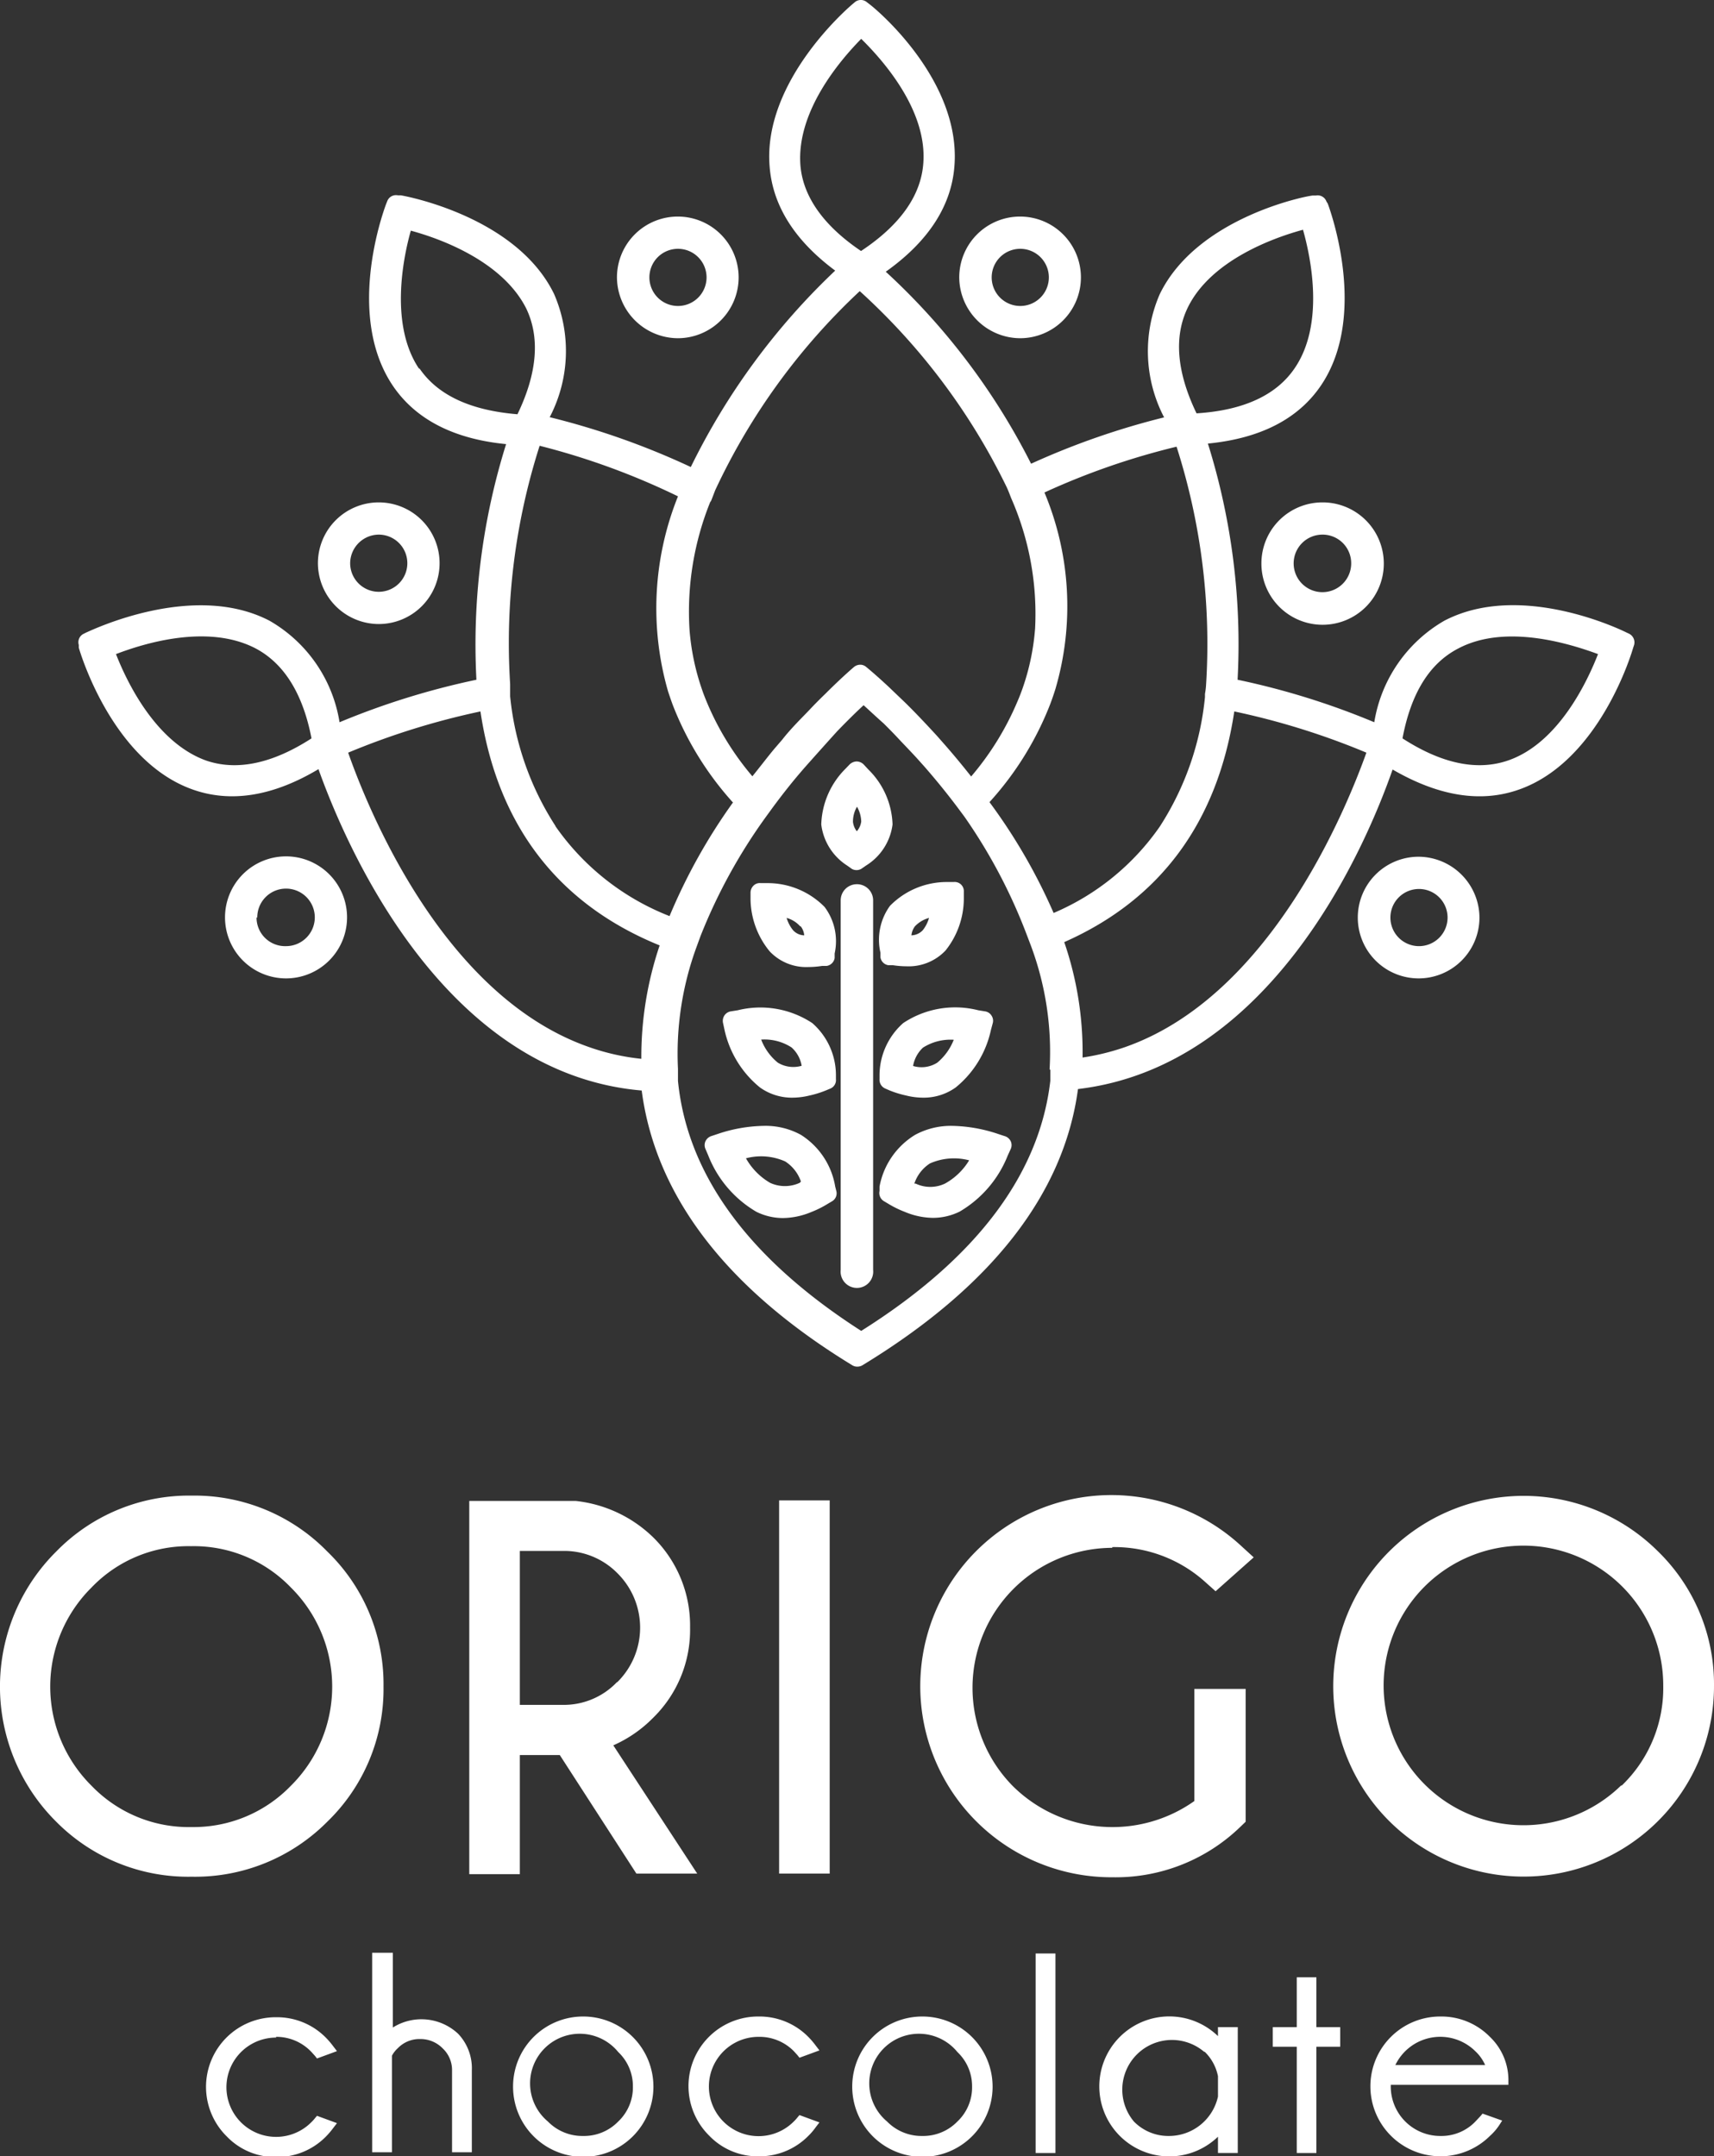 <svg xmlns="http://www.w3.org/2000/svg" viewBox="0 0 93.54 117.69"><rect x="0" y="0" width="93.54" height="117.69" fill="#333333" stroke="none"/><defs><style>.cls-1{fill:#fff;}</style></defs><g id="Layer_2" data-name="Layer 2"><g id="Layer_1-2" data-name="Layer 1"><path class="cls-1" d="M15.05,111.17A2.63,2.63,0,0,1,17,112l.19.21.11.14,1.09-.4-.2-.26a4.33,4.33,0,0,0-.4-.47,3.74,3.74,0,0,0-2.71-1.12,3.8,3.8,0,0,0-2.7,6.51,3.66,3.66,0,0,0,2.7,1.12,3.74,3.74,0,0,0,2.71-1.12,4.33,4.33,0,0,0,.4-.47l.2-.26-1.09-.4-.11.13a2,2,0,0,1-.19.21,2.71,2.71,0,1,1-1.92-4.61Z"/><path class="cls-1" d="M25,111a2.93,2.93,0,0,0-3.56-.34v-4.08H20.31v10.89h1.08v-5.27a1.48,1.48,0,0,1,.32-.41,1.64,1.64,0,0,1,1.22-.5,1.69,1.69,0,0,1,1.23.51,1.62,1.62,0,0,1,.51,1.21v4.46h1.08V113h0A2.73,2.73,0,0,0,25,111Z"/><path class="cls-1" d="M31.82,110.06A3.82,3.82,0,0,0,28,113.88a3.83,3.83,0,1,0,3.82-3.82Zm2.72,3.82a2.56,2.56,0,0,1-.8,1.91,2.6,2.6,0,0,1-1.92.79,2.63,2.63,0,0,1-1.92-.79A2.71,2.71,0,1,1,33.74,112,2.56,2.56,0,0,1,34.54,113.88Z"/><path class="cls-1" d="M41.41,111.17a2.63,2.63,0,0,1,1.92.79l.19.21.11.14,1.09-.4-.2-.26a4.33,4.33,0,0,0-.4-.47,3.74,3.74,0,0,0-2.71-1.12,3.8,3.8,0,0,0-2.7,6.51,3.66,3.66,0,0,0,2.7,1.12,3.74,3.74,0,0,0,2.71-1.12,3.44,3.44,0,0,0,.4-.47l.2-.26-1.09-.4-.11.13a1.9,1.9,0,0,1-.19.21,2.71,2.71,0,1,1-1.92-4.61Z"/><path class="cls-1" d="M50.33,110.06a3.82,3.82,0,0,0-3.82,3.82,3.83,3.83,0,1,0,3.82-3.82Zm2.72,3.82a2.56,2.56,0,0,1-.8,1.91,2.6,2.6,0,0,1-1.92.79,2.63,2.63,0,0,1-1.92-.79A2.71,2.71,0,1,1,52.25,112,2.56,2.56,0,0,1,53.05,113.88Z"/><rect class="cls-1" x="56.52" y="106.62" width="1.08" height="10.89"/><path class="cls-1" d="M66.47,111.13a3.82,3.82,0,1,0,0,5.49v.89h1.08v-6.87H66.47Zm-.74.84a2.55,2.55,0,0,1,.74,1.35v1.11a2.74,2.74,0,0,1-2.67,2.15,2.63,2.63,0,0,1-1.92-.79A2.71,2.71,0,0,1,65.73,112Z"/><polygon class="cls-1" points="71.84 107.92 70.77 107.92 70.77 110.64 69.46 110.64 69.46 111.71 70.77 111.71 70.77 117.51 71.84 117.51 71.84 111.71 73.14 111.71 73.14 110.64 71.84 110.64 71.84 107.92"/><path class="cls-1" d="M78.61,110.06a3.81,3.81,0,0,0-2.7,6.51,3.83,3.83,0,0,0,5.41,0,3,3,0,0,0,.5-.58l.16-.25-1.07-.38-.11.13-.27.29a2.57,2.57,0,0,1-1.92.8,2.7,2.7,0,0,1-2.71-2.7v-.09h6.42v-.24a3.26,3.26,0,0,0-1-2.37A3.71,3.71,0,0,0,78.61,110.06Zm-2.46,2.65a2.72,2.72,0,0,1,4.38-.74,2.26,2.26,0,0,1,.52.74Z"/><path class="cls-1" d="M37,18.46a3.32,3.32,0,1,0-3.33-3.32A3.34,3.34,0,0,0,37,18.46Zm0-4.88a1.56,1.56,0,1,1-1.56,1.56A1.56,1.56,0,0,1,37,13.58Z"/><path class="cls-1" d="M55.68,18.46a3.32,3.32,0,1,0-3.33-3.32A3.34,3.34,0,0,0,55.68,18.46Zm0-4.88a1.56,1.56,0,1,1-1.56,1.56A1.56,1.56,0,0,1,55.68,13.58Z"/><path class="cls-1" d="M18.94,50.08a3.33,3.33,0,1,0-3.33,3.32A3.33,3.33,0,0,0,18.94,50.08Zm-4.9,0a1.57,1.57,0,1,1,1.57,1.56A1.56,1.56,0,0,1,14,50.08Z"/><path class="cls-1" d="M77.41,46.76a3.32,3.32,0,1,0,3.33,3.32A3.34,3.34,0,0,0,77.41,46.76Zm0,4.88A1.56,1.56,0,1,1,79,50.08,1.56,1.56,0,0,1,77.41,51.64Z"/><path class="cls-1" d="M20.68,34.06a3.32,3.32,0,1,0-3.33-3.32A3.33,3.33,0,0,0,20.68,34.06Zm0-4.88a1.56,1.56,0,1,1-1.57,1.56A1.57,1.57,0,0,1,20.68,29.18Z"/><path class="cls-1" d="M68.84,30.74a3.34,3.34,0,1,0,3.33-3.32A3.33,3.33,0,0,0,68.84,30.74Zm4.9,0a1.57,1.57,0,1,1-1.57-1.56A1.56,1.56,0,0,1,73.74,30.74Z"/><path class="cls-1" d="M54.8,62l-.36-.12A8.3,8.3,0,0,0,52,61.45a4.1,4.1,0,0,0-2.06.49A4.2,4.2,0,0,0,48,64.76L48,65a.52.52,0,0,0,.24.56l.22.13a5.47,5.47,0,0,0,.91.45,4.08,4.08,0,0,0,1.55.33,3.32,3.32,0,0,0,1.45-.34A6.19,6.19,0,0,0,55,63.06l.16-.35a.51.51,0,0,0,0-.42A.54.54,0,0,0,54.8,62ZM51.57,64.6a1.87,1.87,0,0,1-1.6,0l-.07,0a2.09,2.09,0,0,1,.85-1.1,3.24,3.24,0,0,1,2.14-.17A3.54,3.54,0,0,1,51.57,64.6Z"/><path class="cls-1" d="M49.29,55.84A3.82,3.82,0,0,0,48,58.65l0,.25a.52.52,0,0,0,.33.52l.23.1a5.49,5.49,0,0,0,.88.27,3.89,3.89,0,0,0,.93.12,3,3,0,0,0,1.79-.56,5.55,5.55,0,0,0,1.92-3.14l.1-.37a.5.5,0,0,0-.07-.41.5.5,0,0,0-.35-.23l-.37-.06A5.12,5.12,0,0,0,49.29,55.84ZM51.15,58a1.6,1.6,0,0,1-1.32.18,1.79,1.79,0,0,1,.54-1,2.8,2.8,0,0,1,1.68-.43A3.08,3.08,0,0,1,51.15,58Z"/><path class="cls-1" d="M48.05,52l0,.25a.51.51,0,0,0,.43.43l.25,0a4.91,4.91,0,0,0,.74.06,2.77,2.77,0,0,0,2.13-.86,4.55,4.55,0,0,0,1-2.83l0-.38a.5.5,0,0,0-.55-.53l-.38,0a4.34,4.34,0,0,0-3.1,1.3A3.15,3.15,0,0,0,48.05,52Zm1.88-1.44a1.66,1.66,0,0,1,.77-.46,1.91,1.91,0,0,1-.34.67.88.88,0,0,1-.62.28A1,1,0,0,1,49.93,50.56Z"/><path class="cls-1" d="M45.58,64.76a4.14,4.14,0,0,0-1.87-2.82,4,4,0,0,0-2.05-.49,8.24,8.24,0,0,0-2.49.44l-.36.12a.54.54,0,0,0-.31.28.51.51,0,0,0,0,.42l.15.35a6.17,6.17,0,0,0,2.63,3.08,3.29,3.29,0,0,0,1.45.34,4.12,4.12,0,0,0,1.55-.33,5.39,5.39,0,0,0,.9-.45l.22-.13a.5.5,0,0,0,.24-.57Zm-1.94-.2a1.93,1.93,0,0,1-1.61,0,3.59,3.59,0,0,1-1.32-1.34,3.23,3.23,0,0,1,2.14.17,2.11,2.11,0,0,1,.86,1.1Z"/><path class="cls-1" d="M39.54,56.21a5.59,5.59,0,0,0,1.93,3.14,3,3,0,0,0,1.79.56,4,4,0,0,0,.93-.12,5.39,5.39,0,0,0,.87-.27l.24-.1a.5.5,0,0,0,.32-.52l0-.25a3.78,3.78,0,0,0-1.29-2.81,5.14,5.14,0,0,0-4.07-.7l-.38.06a.52.52,0,0,0-.35.23.54.54,0,0,0-.07.41Zm2,.53a2.72,2.72,0,0,1,1.66.43,1.74,1.74,0,0,1,.55,1A1.63,1.63,0,0,1,42.45,58a3,3,0,0,1-.89-1.21Z"/><path class="cls-1" d="M42,51.92a2.74,2.74,0,0,0,2.12.86,4.91,4.91,0,0,0,.74-.06l.25,0a.52.52,0,0,0,.44-.43l0-.25A3.11,3.11,0,0,0,45,49.5a4.36,4.36,0,0,0-3.11-1.3l-.38,0a.48.48,0,0,0-.39.14.54.54,0,0,0-.16.39l0,.38A4.58,4.58,0,0,0,42,51.92Zm1.7-1.36a.94.94,0,0,1,.19.49.85.85,0,0,1-.61-.28,1.91,1.91,0,0,1-.35-.67A1.53,1.53,0,0,1,43.67,50.56Z"/><path class="cls-1" d="M47.39,42l-.26-.28a.55.55,0,0,0-.38-.16.58.58,0,0,0-.39.17L46.1,42a4.48,4.48,0,0,0-1.28,3,3.11,3.11,0,0,0,1.41,2.24l.21.15a.49.49,0,0,0,.3.1.5.5,0,0,0,.31-.1l.2-.14A3.1,3.1,0,0,0,48.71,45,4.39,4.39,0,0,0,47.39,42ZM47,44.84a1,1,0,0,1-.24.53,1,1,0,0,1-.21-.51,1.61,1.61,0,0,1,.22-.83A1.7,1.7,0,0,1,47,44.84Z"/><path class="cls-1" d="M46.76,48.26a.88.88,0,0,0-.88.88V69.31a.89.89,0,1,0,1.77,0V49.14A.88.88,0,0,0,46.76,48.26Z"/><path class="cls-1" d="M82.88,43.1c4.42-1.54,6.18-7.5,6.25-7.75l.05-.15a.53.53,0,0,0-.27-.61l-.15-.07c-.26-.13-5.77-2.82-9.94-.64A7.84,7.84,0,0,0,75,39.42a41.27,41.27,0,0,0-7.46-2.32,36.62,36.62,0,0,0-1.62-12.89c2.86-.28,4.93-1.34,6.17-3.17,2.62-3.87.46-9.69.37-9.93L72.39,11a.51.51,0,0,0-.57-.33l-.16,0c-.26,0-6.32,1.16-8.37,5.39a7.81,7.81,0,0,0,.24,6.72,41.67,41.67,0,0,0-7.26,2.53,36.7,36.7,0,0,0-7.93-10.48c2.34-1.66,3.6-3.62,3.75-5.81C52.42,4.45,48,.64,47.44.22l-.13-.1a.51.51,0,0,0-.66,0l-.13.11C46.32.4,41.63,4.41,42,9.07c.16,2.15,1.37,4.06,3.58,5.7a37.35,37.35,0,0,0-7.88,10.72A41.71,41.71,0,0,0,30,22.77a7.81,7.81,0,0,0,.24-6.72c-2.05-4.23-8.11-5.35-8.37-5.39l-.16,0a.51.51,0,0,0-.58.33l-.06.15c-.23.62-2.18,6.15.38,9.93,1.24,1.82,3.31,2.89,6.17,3.17A36.62,36.62,0,0,0,26,37.1a41.7,41.7,0,0,0-7.47,2.32,7.8,7.8,0,0,0-3.82-5.54c-4.16-2.17-9.71.52-10,.64l-.14.07a.51.51,0,0,0-.27.61l0,.15c.07.25,1.83,6.21,6.24,7.75,2.08.73,4.38.35,6.84-1.12,1.65,4.62,7,16.63,17.64,17.54.75,5.74,4.61,10.8,11.5,15a.5.5,0,0,0,.27.07.54.54,0,0,0,.27-.07c7-4.26,11-9.33,11.77-15.08C69.28,58.2,74.43,46.5,76,42,78.5,43.45,80.8,43.83,82.88,43.1Zm-3.27-7.72c2.55-1.33,6-.27,7.6.32-.6,1.54-2.17,4.85-4.89,5.8-1.69.59-3.63.19-5.78-1.2C77,37.86,78,36.2,79.61,35.38ZM11.22,41.5h0c-2.72-1-4.29-4.26-4.89-5.8,1.54-.59,5-1.66,7.6-.32,1.57.82,2.6,2.48,3.07,4.92C14.85,41.69,12.9,42.09,11.22,41.5Zm53.6-24.71c1.26-2.59,4.7-3.82,6.29-4.25.45,1.59,1.17,5.17-.45,7.55-1,1.48-2.8,2.31-5.36,2.47C64.22,20.32,64.05,18.38,64.82,16.79ZM43.68,9C43.47,6.07,45.84,3.3,47,2.12,48.18,3.28,50.6,6,50.39,8.89c-.12,1.78-1.27,3.4-3.4,4.81C44.93,12.31,43.81,10.71,43.68,9Zm-4.9,18.4.07-.17.18-.47a35.25,35.25,0,0,1,7.89-10.87,35.16,35.16,0,0,1,8,10.66c.06.12.11.25.16.37l.1.26a15.69,15.69,0,0,1,1.31,7.11,12.81,12.81,0,0,1-.67,3.24c-.09.26-.19.52-.3.77A15.65,15.65,0,0,1,53,42.38c-.45-.57-.92-1.14-1.41-1.7l-.44-.5c-.64-.7-1.23-1.32-1.76-1.84l-.91-.87c-.74-.69-1.21-1.07-1.21-1.07a.49.49,0,0,0-.32-.12.54.54,0,0,0-.34.12s-.62.52-1.57,1.47c-.27.26-.57.56-.88.89s-1,1-1.47,1.61l-.44.51c-.39.47-.79,1-1.19,1.49a15.44,15.44,0,0,1-2.44-3.94c-.11-.26-.22-.53-.31-.8a13,13,0,0,1-.68-3.26A16,16,0,0,1,38.78,27.35Zm-15.9-7.26c-1.61-2.37-.9-6-.46-7.55,1.6.43,5,1.66,6.3,4.25.76,1.59.6,3.53-.48,5.77C25.68,22.4,23.88,21.57,22.88,20.09ZM35,57.79a12.41,12.41,0,0,1-2.85-.64c-8-2.79-12.09-13.06-13.15-16.07a40.67,40.67,0,0,1,7.22-2.25C27.14,45,30.42,49.33,36,51.6A19,19,0,0,0,35,57.79Zm-4.68-12.7A15.9,15.9,0,0,1,27.84,38l0-.23c0-.15,0-.29,0-.44a35.32,35.32,0,0,1,1.61-13A39.28,39.28,0,0,1,37,27.09a16.38,16.38,0,0,0-.54,10.65c.09.27.18.54.28.8A17.25,17.25,0,0,0,40,43.8,31.28,31.28,0,0,0,36.54,50,13.64,13.64,0,0,1,30.31,45.09Zm27,13.29c0,.15,0,.29,0,.44l0,.17c-.59,5.12-4.06,9.71-10.32,13.65-6.11-3.92-9.49-8.5-10-13.64l0-.17c0-.1,0-.21,0-.31v-.17a16.92,16.92,0,0,1,1-6.63l.23-.63a29.83,29.83,0,0,1,3.55-6.48l.4-.55c.54-.73,1.07-1.4,1.59-2,.13-.16,1.69-1.9,1.93-2.16.56-.58,1.05-1.06,1.43-1.41.3.27.67.62,1.1,1,.24.24.5.5.77.79s.64.67,1,1.06l.44.49c.63.72,1.23,1.46,1.78,2.19l.41.55A29.46,29.46,0,0,1,56,50.93l.24.63A16.58,16.58,0,0,1,57.28,58.38ZM54,43.78a17.2,17.2,0,0,0,3.33-5.39c.1-.27.19-.53.27-.79A16.06,16.06,0,0,0,57,26.88a39.4,39.4,0,0,1,7.21-2.5,35.29,35.29,0,0,1,1.61,13,3.86,3.86,0,0,1-.06.49l0,.18a15.85,15.85,0,0,1-2.47,7.07,13.46,13.46,0,0,1-5.79,4.71A30.89,30.89,0,0,0,54,43.78Zm7.4,13.37a12.89,12.89,0,0,1-2.32.57,18.47,18.47,0,0,0-1-6.3c5.25-2.32,8.37-6.55,9.28-12.59a40.23,40.23,0,0,1,7.21,2.25C73.49,44.09,69.36,54.36,61.4,57.15Z"/><path class="cls-1" d="M20.93,92.05a10.06,10.06,0,0,0-3.07-7.37h0a10.12,10.12,0,0,0-7.4-3.05,10.11,10.11,0,0,0-7.39,3.05,10.39,10.39,0,0,0,0,14.75,10.13,10.13,0,0,0,7.39,3,10.16,10.16,0,0,0,7.4-3A10.07,10.07,0,0,0,20.93,92.05ZM10.46,99.72A7.36,7.36,0,0,1,5,97.47,7.62,7.62,0,0,1,5,86.64a7.32,7.32,0,0,1,5.43-2.25,7.34,7.34,0,0,1,5.44,2.25,7.62,7.62,0,0,1,0,10.83A7.38,7.38,0,0,1,10.46,99.72Z"/><path class="cls-1" d="M90.47,84.66h0A10.39,10.39,0,1,0,93.54,92,10.12,10.12,0,0,0,90.47,84.66Zm-2,12.79A7.63,7.63,0,1,1,90.77,92,7.38,7.38,0,0,1,88.51,97.45Z"/><path class="cls-1" d="M37.66,88.82a6.75,6.75,0,0,0-2-4.9,7.16,7.16,0,0,0-4.25-2H25.61v20.37h2.76V95.79h2.18l4.18,6.47h3.32l-4.58-7a7,7,0,0,0,2.15-1.48A6.71,6.71,0,0,0,37.66,88.82Zm-4,3a4,4,0,0,1-3,1.23H28.37V84.65H30.7a4.07,4.07,0,0,1,3,1.22,4.18,4.18,0,0,1,0,5.93Z"/><rect class="cls-1" x="42.52" y="81.89" width="2.76" height="20.37"/><path class="cls-1" d="M60.7,84.44a7.4,7.4,0,0,1,5.08,1.91l.56.5L68.42,85l-.7-.64a10.43,10.43,0,1,0-7,18.1,9.78,9.78,0,0,0,7-2.78l.26-.25V92.18H65.18V98.3a7.73,7.73,0,0,1-9.91-.82,7.64,7.64,0,0,1,5.43-13Z"/></g></g></svg>